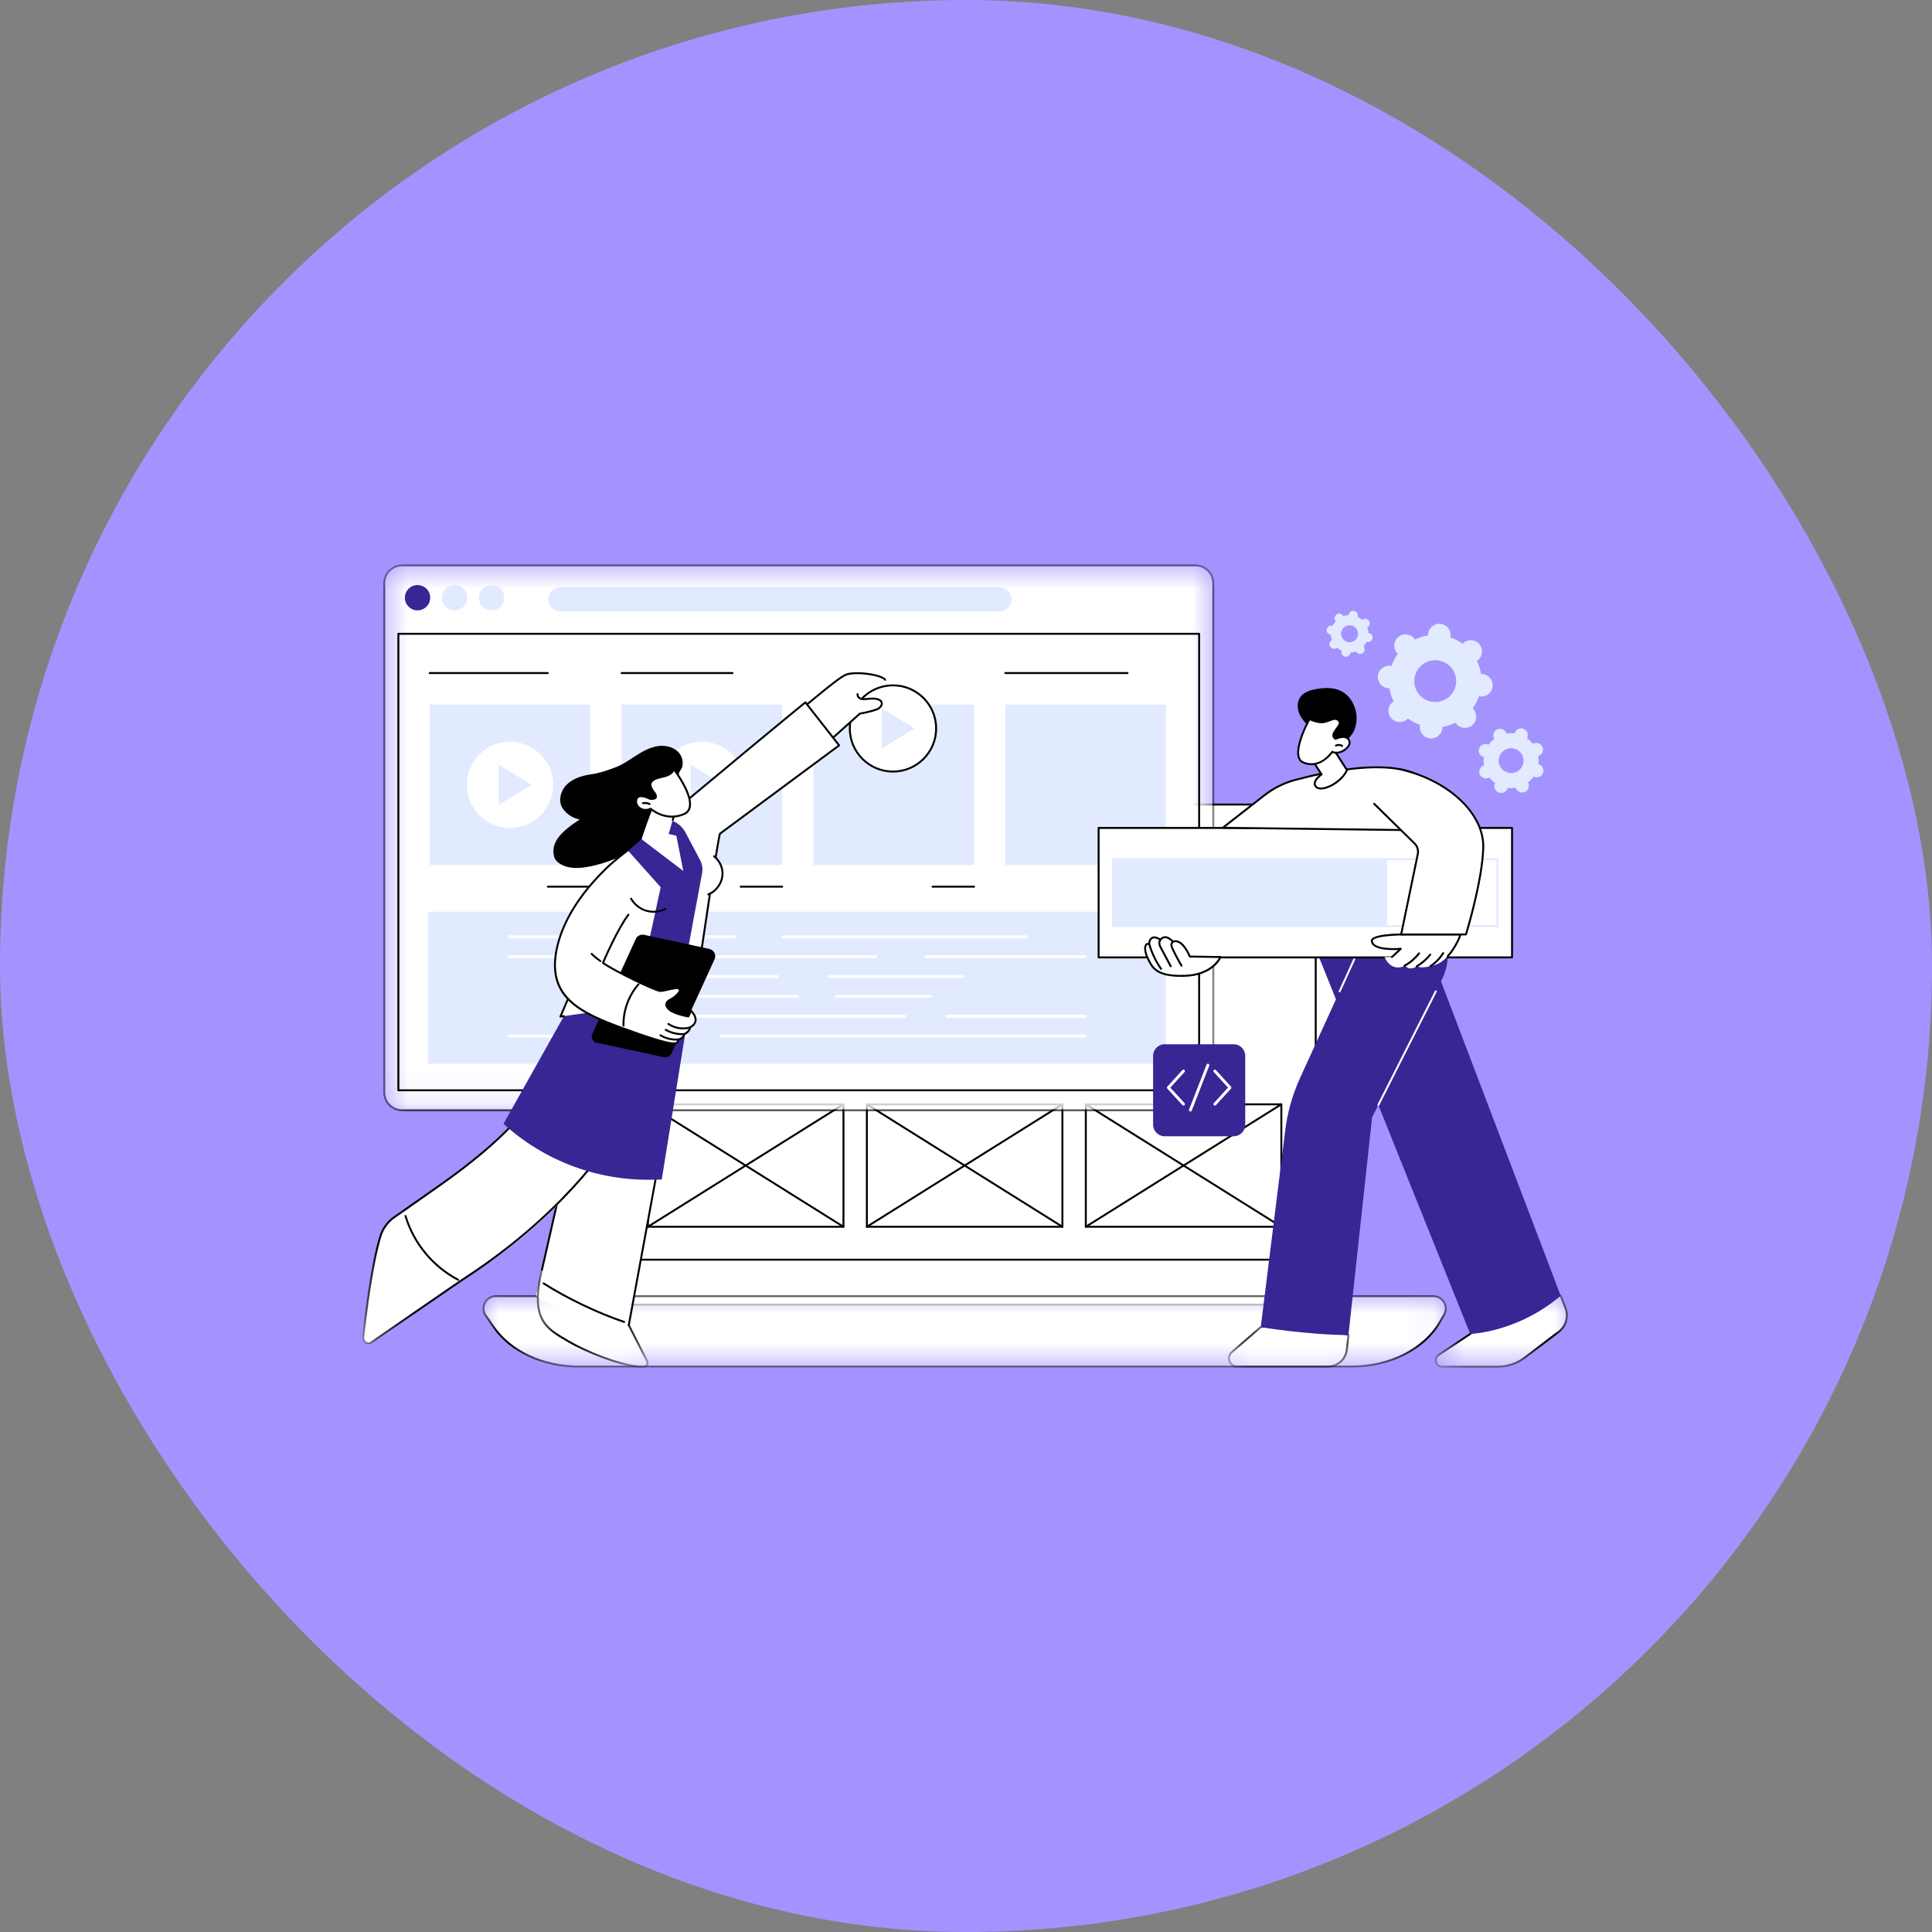 <svg width="64" height="64" viewBox="0 0 64 64" fill="none" xmlns="http://www.w3.org/2000/svg">
<rect x="0" y="0" width="64" height="64" fill="#808080" stroke="none"/>
<rect width="64" height="64" rx="32" fill="#A493FF"/>
<path d="M44.352 43.221H19.558V27.512C19.558 27.036 19.944 26.65 20.421 26.65H43.489C43.966 26.65 44.352 27.036 44.352 27.512V43.221Z" fill="white"/>
<path d="M19.589 43.188H44.32V27.512C44.32 27.055 43.947 26.683 43.489 26.683H20.421C19.962 26.683 19.589 27.055 19.589 27.512V43.188ZM44.352 43.252H19.558C19.54 43.252 19.525 43.237 19.525 43.22V27.512C19.525 27.019 19.927 26.619 20.421 26.619H43.489C43.983 26.619 44.384 27.019 44.384 27.512V43.22C44.384 43.237 44.369 43.252 44.352 43.252Z" fill="black"/>
<path d="M20.357 41.697H43.553V28.174H20.357V41.697ZM43.585 41.761H20.325C20.307 41.761 20.293 41.746 20.293 41.729V28.142C20.293 28.124 20.307 28.11 20.325 28.11H43.585C43.602 28.11 43.617 28.124 43.617 28.142V41.729C43.617 41.746 43.602 41.761 43.585 41.761Z" fill="black"/>
<mask id="mask0_840_4208" style="mask-type:luminance" maskUnits="userSpaceOnUse" x="15" y="42" width="33" height="4">
<path d="M15.971 42.911H47.934V45.307H15.971V42.911Z" fill="white"/>
</mask>
<g mask="url(#mask0_840_4208)">
<path d="M44.783 45.267H19.164C17.991 45.267 16.914 44.767 16.358 43.964L16.09 43.578C15.902 43.306 16.097 42.937 16.427 42.937H47.482C47.797 42.937 47.995 43.277 47.838 43.55L47.691 43.803C47.176 44.694 46.038 45.267 44.783 45.267Z" fill="white"/>
</g>
<mask id="mask1_840_4208" style="mask-type:luminance" maskUnits="userSpaceOnUse" x="15" y="42" width="33" height="4">
<path d="M15.971 42.704H47.934V45.307H15.971V42.704Z" fill="white"/>
</mask>
<g mask="url(#mask1_840_4208)">
<path d="M16.427 42.969C16.284 42.969 16.158 43.045 16.093 43.171C16.026 43.298 16.035 43.443 16.116 43.559L16.384 43.946C16.935 44.742 18 45.235 19.164 45.235H44.783C46.025 45.235 47.155 44.667 47.663 43.787L47.809 43.533C47.877 43.416 47.877 43.275 47.809 43.157C47.741 43.04 47.619 42.969 47.482 42.969H16.427ZM44.783 45.299H19.164C17.979 45.299 16.894 44.795 16.331 43.983L16.064 43.596C15.969 43.459 15.958 43.289 16.036 43.141C16.113 42.993 16.26 42.905 16.427 42.905H47.482C47.642 42.905 47.785 42.987 47.865 43.126C47.945 43.264 47.945 43.427 47.865 43.565L47.719 43.82C47.2 44.719 46.047 45.299 44.783 45.299Z" fill="black"/>
</g>
<path d="M36.001 40.606H42.414V36.614H36.001V40.606ZM42.446 40.67H35.969C35.951 40.67 35.937 40.655 35.937 40.637V36.581C35.937 36.564 35.951 36.55 35.969 36.55H42.446C42.464 36.55 42.478 36.564 42.478 36.581V40.637C42.478 40.655 42.464 40.67 42.446 40.67Z" fill="black"/>
<path d="M42.446 40.67C42.441 40.67 42.434 40.668 42.429 40.665L35.952 36.609C35.937 36.599 35.933 36.58 35.942 36.565C35.951 36.55 35.971 36.545 35.986 36.554L42.463 40.611C42.478 40.62 42.483 40.64 42.474 40.654C42.468 40.664 42.457 40.67 42.446 40.67Z" fill="black"/>
<path d="M35.969 40.67C35.959 40.67 35.948 40.664 35.942 40.654C35.933 40.64 35.937 40.62 35.952 40.611L42.429 36.554C42.444 36.545 42.464 36.55 42.474 36.565C42.483 36.58 42.478 36.599 42.463 36.609L35.986 40.665C35.981 40.668 35.975 40.67 35.969 40.67Z" fill="black"/>
<path d="M21.496 40.606H27.909V36.614H21.496V40.606ZM27.941 40.67H21.463C21.445 40.67 21.431 40.655 21.431 40.637V36.581C21.431 36.564 21.445 36.55 21.463 36.55H27.941C27.958 36.55 27.973 36.564 27.973 36.581V40.637C27.973 40.655 27.958 40.67 27.941 40.67Z" fill="black"/>
<path d="M27.94 40.67C27.935 40.67 27.929 40.668 27.923 40.665L21.446 36.609C21.431 36.599 21.427 36.58 21.436 36.565C21.445 36.55 21.466 36.545 21.48 36.554L27.957 40.611C27.973 40.62 27.977 40.64 27.968 40.654C27.961 40.664 27.951 40.67 27.94 40.67Z" fill="black"/>
<path d="M21.463 40.67C21.453 40.67 21.442 40.664 21.436 40.654C21.427 40.64 21.431 40.62 21.446 40.611L27.923 36.554C27.939 36.545 27.958 36.55 27.968 36.565C27.977 36.58 27.973 36.599 27.957 36.609L21.48 40.665C21.474 40.668 21.469 40.67 21.463 40.67Z" fill="black"/>
<path d="M28.748 40.606H35.161V36.614H28.748V40.606ZM35.193 40.67H28.716C28.698 40.67 28.684 40.655 28.684 40.637V36.581C28.684 36.564 28.698 36.55 28.716 36.55H35.193C35.211 36.55 35.226 36.564 35.226 36.581V40.637C35.226 40.655 35.211 40.67 35.193 40.67Z" fill="black"/>
<path d="M35.193 40.67C35.188 40.67 35.182 40.668 35.176 40.665L28.699 36.609C28.684 36.599 28.68 36.58 28.689 36.565C28.698 36.55 28.718 36.545 28.733 36.554L35.21 40.611C35.225 40.62 35.23 40.64 35.221 40.654C35.214 40.664 35.204 40.67 35.193 40.67Z" fill="black"/>
<path d="M28.716 40.67C28.706 40.67 28.695 40.664 28.689 40.654C28.68 40.64 28.684 40.62 28.699 40.611L35.176 36.554C35.191 36.545 35.211 36.55 35.221 36.565C35.23 36.58 35.225 36.599 35.21 36.609L28.733 40.665C28.727 40.668 28.722 40.67 28.716 40.67Z" fill="black"/>
<mask id="mask2_840_4208" style="mask-type:luminance" maskUnits="userSpaceOnUse" x="12" y="18" width="29" height="19">
<path d="M12.65 18.693H40.255V36.892H12.65V18.693Z" fill="white"/>
</mask>
<g mask="url(#mask2_840_4208)">
<path d="M40.193 36.186C40.193 36.514 39.926 36.78 39.598 36.78H13.322C12.994 36.78 12.727 36.514 12.727 36.186V19.322C12.727 18.993 12.994 18.728 13.322 18.728H39.598C39.926 18.728 40.193 18.993 40.193 19.322V36.186Z" fill="white"/>
<path d="M13.322 18.76C13.012 18.76 12.76 19.012 12.76 19.322V36.186C12.76 36.496 13.012 36.748 13.322 36.748H39.598C39.908 36.748 40.161 36.496 40.161 36.186V19.322C40.161 19.012 39.908 18.76 39.598 18.76H13.322ZM39.598 36.812H13.322C12.976 36.812 12.696 36.532 12.696 36.186V19.322C12.696 18.976 12.976 18.696 13.322 18.696H39.598C39.944 18.696 40.225 18.976 40.225 19.322V36.186C40.225 36.532 39.944 36.812 39.598 36.812Z" fill="black"/>
</g>
<path d="M14.251 19.8C14.251 20.032 14.063 20.219 13.831 20.219C13.599 20.219 13.411 20.032 13.411 19.8C13.411 19.568 13.599 19.381 13.831 19.381C14.063 19.381 14.251 19.568 14.251 19.8Z" fill="#372694"/>
<path d="M15.477 19.8C15.477 20.032 15.289 20.219 15.057 20.219C14.825 20.219 14.637 20.032 14.637 19.8C14.637 19.568 14.825 19.381 15.057 19.381C15.289 19.381 15.477 19.568 15.477 19.8Z" fill="#E2EAFF"/>
<path d="M16.704 19.8C16.704 20.032 16.516 20.219 16.284 20.219C16.051 20.219 15.863 20.032 15.863 19.8C15.863 19.568 16.051 19.381 16.284 19.381C16.516 19.381 16.704 19.568 16.704 19.8Z" fill="#E2EAFF"/>
<path d="M33.104 20.256H18.564C18.342 20.256 18.161 20.076 18.161 19.854C18.161 19.631 18.342 19.451 18.564 19.451H33.104C33.327 19.451 33.507 19.631 33.507 19.854C33.507 20.076 33.327 20.256 33.104 20.256Z" fill="#E2EAFF"/>
<path d="M13.228 36.085H39.691V21.027H13.228V36.085ZM39.724 36.149H13.196C13.178 36.149 13.164 36.135 13.164 36.117V20.995C13.164 20.977 13.178 20.963 13.196 20.963H39.724C39.742 20.963 39.756 20.977 39.756 20.995V36.117C39.756 36.135 39.742 36.149 39.724 36.149Z" fill="black"/>
<path d="M19.553 28.653H14.235V23.341H19.553V28.653Z" fill="#E2EAFF"/>
<path d="M18.147 22.329H14.235C14.217 22.329 14.203 22.314 14.203 22.297C14.203 22.279 14.217 22.264 14.235 22.264H18.147C18.164 22.264 18.179 22.279 18.179 22.297C18.179 22.314 18.164 22.329 18.147 22.329Z" fill="black"/>
<path d="M19.521 29.404H18.147C18.129 29.404 18.115 29.39 18.115 29.372C18.115 29.354 18.129 29.34 18.147 29.34H19.521C19.539 29.34 19.554 29.354 19.554 29.372C19.554 29.39 19.539 29.404 19.521 29.404Z" fill="black"/>
<path d="M18.324 25.998C18.324 26.786 17.683 27.425 16.893 27.425C16.104 27.425 15.464 26.786 15.464 25.998C15.464 25.209 16.104 24.57 16.893 24.57C17.683 24.57 18.324 25.209 18.324 25.998Z" fill="white"/>
<path d="M16.521 26.663V25.332L17.61 25.997L16.521 26.663Z" fill="#E2EAFF"/>
<path d="M25.91 28.653H20.593V23.341H25.91V28.653Z" fill="#E2EAFF"/>
<path d="M25.91 29.404H24.535C24.518 29.404 24.503 29.39 24.503 29.372C24.503 29.354 24.518 29.34 24.535 29.34H25.91C25.928 29.34 25.942 29.354 25.942 29.372C25.942 29.39 25.928 29.404 25.91 29.404Z" fill="black"/>
<path d="M24.267 22.329H20.592C20.574 22.329 20.56 22.314 20.56 22.297C20.56 22.279 20.574 22.264 20.592 22.264H24.267C24.284 22.264 24.298 22.279 24.298 22.297C24.298 22.314 24.284 22.329 24.267 22.329Z" fill="black"/>
<path d="M24.681 25.998C24.681 26.786 24.041 27.425 23.251 27.425C22.461 27.425 21.822 26.786 21.822 25.998C21.822 25.209 22.461 24.57 23.251 24.57C24.041 24.57 24.681 25.209 24.681 25.998Z" fill="white"/>
<path d="M22.878 26.663V25.332L23.966 25.997L22.878 26.663Z" fill="#E2EAFF"/>
<path d="M32.267 28.653H26.95V23.341H32.267V28.653Z" fill="#E2EAFF"/>
<path d="M32.267 29.404H30.892C30.875 29.404 30.861 29.39 30.861 29.372C30.861 29.354 30.875 29.34 30.892 29.34H32.267C32.285 29.34 32.3 29.354 32.3 29.372C32.3 29.39 32.285 29.404 32.267 29.404Z" fill="black"/>
<path d="M38.62 28.653H33.303V23.341H38.62V28.653Z" fill="#E2EAFF"/>
<path d="M38.62 29.404H37.246C37.228 29.404 37.214 29.39 37.214 29.372C37.214 29.354 37.228 29.34 37.246 29.34H38.62C38.638 29.34 38.653 29.354 38.653 29.372C38.653 29.39 38.638 29.404 38.62 29.404Z" fill="black"/>
<path d="M37.351 22.329H33.302C33.285 22.329 33.27 22.314 33.27 22.297C33.27 22.279 33.285 22.264 33.302 22.264H37.351C37.369 22.264 37.384 22.279 37.384 22.297C37.384 22.314 37.369 22.329 37.351 22.329Z" fill="black"/>
<path d="M38.62 35.237H14.183V30.202H38.62V35.237Z" fill="#E2EAFF"/>
<path d="M34.011 31.081H25.933C25.906 31.081 25.885 31.06 25.885 31.033C25.885 31.006 25.906 30.985 25.933 30.985H34.011C34.038 30.985 34.06 31.006 34.06 31.033C34.06 31.06 34.038 31.081 34.011 31.081Z" fill="white"/>
<path d="M24.326 31.081H16.862C16.835 31.081 16.813 31.06 16.813 31.033C16.813 31.006 16.835 30.985 16.862 30.985H24.326C24.352 30.985 24.373 31.006 24.373 31.033C24.373 31.06 24.352 31.081 24.326 31.081Z" fill="white"/>
<path d="M35.942 31.739H30.664C30.638 31.739 30.616 31.718 30.616 31.691C30.616 31.665 30.638 31.643 30.664 31.643H35.942C35.968 31.643 35.989 31.665 35.989 31.691C35.989 31.718 35.968 31.739 35.942 31.739Z" fill="white"/>
<path d="M29.013 31.739H16.862C16.835 31.739 16.813 31.718 16.813 31.691C16.813 31.665 16.835 31.643 16.862 31.643H29.013C29.039 31.643 29.061 31.665 29.061 31.691C29.061 31.718 29.039 31.739 29.013 31.739Z" fill="white"/>
<path d="M31.869 32.397H27.451C27.424 32.397 27.402 32.375 27.402 32.349C27.402 32.322 27.424 32.301 27.451 32.301H31.869C31.896 32.301 31.917 32.322 31.917 32.349C31.917 32.375 31.896 32.397 31.869 32.397Z" fill="white"/>
<path d="M25.754 32.397H19.14C19.113 32.397 19.092 32.375 19.092 32.349C19.092 32.322 19.113 32.301 19.14 32.301H25.754C25.781 32.301 25.802 32.322 25.802 32.349C25.802 32.375 25.781 32.397 25.754 32.397Z" fill="white"/>
<path d="M30.82 33.054H27.705C27.679 33.054 27.657 33.033 27.657 33.007C27.657 32.98 27.679 32.959 27.705 32.959H30.82C30.847 32.959 30.868 32.98 30.868 33.007C30.868 33.033 30.847 33.054 30.82 33.054Z" fill="white"/>
<path d="M26.401 33.054H19.14C19.113 33.054 19.092 33.033 19.092 33.007C19.092 32.98 19.113 32.959 19.14 32.959H26.401C26.428 32.959 26.45 32.98 26.45 33.007C26.45 33.033 26.428 33.054 26.401 33.054Z" fill="white"/>
<path d="M35.942 33.713H31.378C31.352 33.713 31.33 33.691 31.33 33.664C31.33 33.638 31.352 33.616 31.378 33.616H35.942C35.968 33.616 35.989 33.638 35.989 33.664C35.989 33.691 35.968 33.713 35.942 33.713Z" fill="white"/>
<path d="M29.972 33.713H21.737C21.71 33.713 21.689 33.691 21.689 33.664C21.689 33.638 21.71 33.616 21.737 33.616H29.972C29.999 33.616 30.021 33.638 30.021 33.664C30.021 33.691 29.999 33.713 29.972 33.713Z" fill="white"/>
<path d="M35.942 34.37H23.88C23.853 34.37 23.831 34.348 23.831 34.322C23.831 34.296 23.853 34.274 23.88 34.274H35.942C35.969 34.274 35.99 34.296 35.99 34.322C35.99 34.348 35.969 34.37 35.942 34.37Z" fill="white"/>
<path d="M22.771 34.37H16.862C16.835 34.37 16.813 34.348 16.813 34.322C16.813 34.296 16.835 34.274 16.862 34.274H22.771C22.797 34.274 22.819 34.296 22.819 34.322C22.819 34.348 22.797 34.37 22.771 34.37Z" fill="white"/>
<path d="M40.865 34.592H38.583C38.371 34.592 38.198 34.765 38.198 34.977V37.257C38.198 37.469 38.371 37.641 38.583 37.641H40.865C41.078 37.641 41.25 37.469 41.25 37.257V34.977C41.25 34.765 41.078 34.592 40.865 34.592Z" fill="#372694"/>
<path d="M39.204 36.624C39.191 36.624 39.178 36.619 39.169 36.609L38.668 36.061C38.652 36.042 38.652 36.014 38.668 35.996L39.169 35.448C39.187 35.428 39.217 35.427 39.236 35.445C39.257 35.462 39.258 35.493 39.24 35.513L38.769 36.028L39.24 36.544C39.258 36.563 39.257 36.594 39.236 36.612C39.228 36.62 39.216 36.624 39.204 36.624Z" fill="white"/>
<path d="M40.243 36.624C40.231 36.624 40.22 36.62 40.211 36.612C40.191 36.594 40.19 36.563 40.208 36.544L40.679 36.028L40.208 35.513C40.19 35.493 40.191 35.462 40.211 35.445C40.23 35.427 40.261 35.428 40.279 35.448L40.779 35.996C40.796 36.014 40.796 36.042 40.779 36.061L40.279 36.609C40.269 36.619 40.256 36.624 40.243 36.624Z" fill="white"/>
<path d="M39.434 36.82C39.429 36.82 39.423 36.819 39.417 36.817C39.392 36.808 39.38 36.78 39.39 36.755L39.969 35.266C39.978 35.242 40.006 35.23 40.03 35.239C40.056 35.248 40.068 35.277 40.058 35.301L39.479 36.79C39.472 36.809 39.454 36.82 39.434 36.82Z" fill="white"/>
<path d="M31.011 24.131C31.011 24.92 30.371 25.56 29.581 25.56C28.792 25.56 28.151 24.92 28.151 24.131C28.151 23.343 28.792 22.703 29.581 22.703C30.371 22.703 31.011 23.343 31.011 24.131Z" fill="white"/>
<path d="M29.581 22.735C28.81 22.735 28.183 23.362 28.183 24.131C28.183 24.901 28.81 25.527 29.581 25.527C30.351 25.527 30.979 24.901 30.979 24.131C30.979 23.362 30.351 22.735 29.581 22.735ZM29.581 25.591C28.774 25.591 28.119 24.936 28.119 24.131C28.119 23.326 28.774 22.671 29.581 22.671C30.387 22.671 31.043 23.326 31.043 24.131C31.043 24.936 30.387 25.591 29.581 25.591Z" fill="black"/>
<path d="M29.208 24.797V23.465L30.296 24.131L29.208 24.797Z" fill="#E2EAFF"/>
<path d="M22.482 24.926C22.307 24.732 22.018 24.674 21.76 24.721C21.503 24.767 21.27 24.901 21.051 25.042C20.832 25.184 20.615 25.336 20.369 25.426C20.09 25.528 19.896 25.6 19.602 25.646C19.307 25.69 19.004 25.773 18.788 25.977C18.572 26.18 18.475 26.536 18.642 26.782C18.77 26.971 18.978 27.108 19.205 27.144C18.582 27.551 18.242 27.9 18.353 28.367C18.402 28.573 18.643 28.68 18.813 28.722C19.277 28.837 20.049 28.6 20.579 28.367C20.963 28.196 21.307 27.946 21.684 27.76C22.06 27.574 22.331 27.188 22.509 26.809C22.659 26.491 22.684 26.103 22.539 25.779C22.503 25.698 22.468 25.672 22.498 25.595C22.526 25.518 22.588 25.469 22.605 25.381C22.638 25.223 22.591 25.046 22.482 24.926Z" fill="black"/>
<mask id="mask3_840_4208" style="mask-type:luminance" maskUnits="userSpaceOnUse" x="17" y="42" width="5" height="4">
<path d="M17.632 42.289H21.575V45.307H17.632V42.289Z" fill="white"/>
</mask>
<g mask="url(#mask3_840_4208)">
<path d="M17.875 42.428C17.654 43.793 18.13 44.021 18.847 44.443C19.4 44.77 20.508 45.221 21.161 45.264C21.258 45.271 21.341 45.264 21.341 45.264C21.437 45.264 21.476 45.167 21.433 45.084C21.282 44.79 20.795 43.79 20.795 43.79C20.795 43.79 20.452 43.704 19.811 43.454C19.171 43.203 17.953 42.483 17.953 42.483L17.875 42.428Z" fill="white"/>
</g>
<path d="M22.825 33.04L20.839 43.821C20.839 43.821 17.685 43.246 17.769 42.876C18.276 40.635 19.523 35.141 19.808 34.044L22.825 33.04Z" fill="white"/>
<path d="M20.83 43.928C20.828 43.928 20.826 43.928 20.824 43.928C20.806 43.924 20.795 43.907 20.798 43.89L22.783 33.088L19.834 34.069C19.645 34.802 19.023 37.493 17.984 42.07C17.98 42.087 17.963 42.098 17.946 42.094C17.929 42.09 17.918 42.072 17.922 42.056C18.968 37.443 19.593 34.745 19.777 34.036C19.779 34.026 19.787 34.018 19.798 34.014L22.814 33.01C22.824 33.006 22.837 33.008 22.845 33.016C22.854 33.024 22.858 33.035 22.855 33.046L20.861 43.902C20.858 43.917 20.845 43.928 20.83 43.928Z" fill="black"/>
<mask id="mask4_840_4208" style="mask-type:luminance" maskUnits="userSpaceOnUse" x="17" y="41" width="5" height="5">
<path d="M17.632 41.874H21.575V45.307H17.632V41.874Z" fill="white"/>
</mask>
<g mask="url(#mask4_840_4208)">
<path d="M21.25 45.299C21.224 45.299 21.191 45.298 21.158 45.296C20.484 45.251 19.354 44.78 18.83 44.471C18.8 44.453 18.77 44.436 18.74 44.418C18.057 44.018 17.518 43.703 17.922 42.054C17.926 42.038 17.943 42.027 17.96 42.031C17.977 42.036 17.988 42.053 17.984 42.07C17.591 43.672 18.112 43.977 18.772 44.363C18.802 44.38 18.833 44.398 18.863 44.416C19.381 44.722 20.498 45.188 21.162 45.232C21.256 45.238 21.338 45.232 21.339 45.232C21.37 45.232 21.392 45.221 21.406 45.199C21.423 45.172 21.422 45.133 21.405 45.098C21.255 44.809 20.805 43.919 20.8 43.91C20.793 43.894 20.799 43.876 20.815 43.867C20.831 43.859 20.85 43.866 20.858 43.881C20.863 43.89 21.312 44.779 21.461 45.069C21.489 45.123 21.489 45.186 21.46 45.232C21.436 45.273 21.392 45.296 21.341 45.296C21.34 45.296 21.304 45.299 21.25 45.299Z" fill="black"/>
</g>
<path d="M20.675 43.823C20.672 43.823 20.669 43.822 20.665 43.821C19.791 43.527 18.767 43.036 17.99 42.541C17.975 42.532 17.97 42.512 17.98 42.497C17.99 42.482 18.009 42.478 18.025 42.487C18.797 42.98 19.817 43.468 20.686 43.76C20.702 43.766 20.712 43.784 20.706 43.801C20.701 43.814 20.689 43.823 20.675 43.823Z" fill="black"/>
<path d="M13.07 40.315C12.846 40.469 12.681 40.696 12.598 40.965C12.315 41.892 12.111 43.559 12.04 44.302C12.026 44.441 12.182 44.546 12.291 44.471L16.243 41.755C16.11 40.628 15.552 39.903 14.794 39.124L13.07 40.315Z" fill="white"/>
<mask id="mask5_840_4208" style="mask-type:luminance" maskUnits="userSpaceOnUse" x="12" y="38" width="5" height="7">
<path d="M12 38.968H16.386V44.572H12V38.968Z" fill="white"/>
</mask>
<g mask="url(#mask5_840_4208)">
<path d="M14.79 39.165L13.089 40.341C13.088 40.341 13.088 40.341 13.088 40.341C12.868 40.492 12.709 40.711 12.629 40.974C12.355 41.869 12.15 43.489 12.071 44.305C12.066 44.361 12.095 44.416 12.145 44.446C12.188 44.471 12.236 44.471 12.273 44.445L16.208 41.74C16.079 40.686 15.569 39.97 14.79 39.165ZM12.21 44.528C12.177 44.528 12.144 44.519 12.112 44.501C12.041 44.459 12 44.38 12.008 44.299C12.086 43.481 12.292 41.855 12.567 40.955C12.652 40.679 12.82 40.448 13.051 40.288L14.776 39.097C14.789 39.088 14.806 39.09 14.817 39.101C15.621 39.929 16.146 40.66 16.274 41.751C16.276 41.764 16.271 41.775 16.261 41.781L12.309 44.498C12.279 44.518 12.245 44.528 12.21 44.528Z" fill="black"/>
</g>
<path d="M18.423 35.048C18.229 35.488 17.974 35.958 17.637 36.44C16.371 38.253 14.105 39.551 13.313 40.194C13.313 40.194 13.227 40.95 13.986 41.739C14.246 42.009 15.336 42.393 15.336 42.393C19.152 40.022 20.909 37.078 21.71 35.048H18.423Z" fill="white"/>
<path d="M13.378 40.134C13.368 40.134 13.358 40.129 13.352 40.121C13.342 40.106 13.345 40.086 13.36 40.075C13.572 39.924 13.79 39.772 14 39.625C14.436 39.321 14.885 39.008 15.313 38.679C16.216 37.986 16.842 37.4 17.344 36.777C17.688 36.352 18 35.864 18.3 35.287C18.308 35.272 18.327 35.265 18.343 35.273C18.358 35.281 18.364 35.301 18.356 35.317C18.055 35.898 17.739 36.388 17.394 36.818C16.889 37.444 16.259 38.034 15.352 38.73C14.923 39.059 14.473 39.373 14.037 39.677C13.827 39.824 13.609 39.977 13.397 40.128C13.391 40.132 13.385 40.134 13.378 40.134Z" fill="black"/>
<path d="M15.302 42.434C15.292 42.434 15.281 42.428 15.275 42.419C15.266 42.404 15.27 42.385 15.285 42.375C15.372 42.318 15.46 42.26 15.546 42.203C16.209 41.762 16.84 41.287 17.421 40.791C17.96 40.332 18.468 39.844 18.932 39.343C19.358 38.882 19.757 38.4 20.114 37.91C20.441 37.462 20.74 36.999 21.003 36.536C21.239 36.12 21.449 35.697 21.626 35.281C21.633 35.265 21.651 35.257 21.668 35.264C21.685 35.272 21.692 35.29 21.685 35.307C21.506 35.725 21.295 36.149 21.059 36.567C20.794 37.033 20.494 37.498 20.165 37.948C19.807 38.44 19.407 38.924 18.979 39.387C18.514 39.89 18.003 40.379 17.462 40.839C16.879 41.337 16.247 41.814 15.582 42.256C15.496 42.314 15.408 42.371 15.319 42.428C15.314 42.432 15.308 42.434 15.302 42.434Z" fill="black"/>
<path d="M15.174 42.426C15.169 42.426 15.164 42.424 15.159 42.422C14.315 41.978 13.676 41.202 13.402 40.29C13.397 40.273 13.407 40.255 13.424 40.251C13.441 40.246 13.458 40.255 13.463 40.272C13.732 41.167 14.361 41.93 15.189 42.365C15.205 42.374 15.21 42.392 15.202 42.409C15.197 42.419 15.185 42.426 15.174 42.426Z" fill="black"/>
<path d="M20.025 38.488C20.02 38.488 20.016 38.487 20.012 38.486L17.15 37.221C17.134 37.214 17.127 37.195 17.133 37.179C17.14 37.163 17.16 37.155 17.175 37.163L20.038 38.427C20.054 38.434 20.061 38.453 20.054 38.469C20.049 38.481 20.037 38.488 20.025 38.488Z" fill="black"/>
<path d="M22.919 32.873L21.921 39.073L21.623 39.079C19.798 39.12 18.027 38.456 16.679 37.228L19.029 33.04L22.919 32.873Z" fill="#372694"/>
<path d="M26.757 23.315C27.278 22.892 27.852 22.398 28.057 22.338C28.424 22.23 29.244 22.348 29.302 22.516C29.293 22.533 29.284 22.596 29.286 22.642C29.209 22.665 29.102 22.706 28.971 22.784C28.971 22.784 28.865 22.674 28.72 22.677C28.495 22.682 28.409 22.875 28.409 22.875C28.409 22.875 28.377 22.949 28.378 22.995C28.379 23.088 28.454 23.182 28.802 23.147C29.323 23.095 29.284 23.415 29.03 23.505C28.775 23.595 28.484 23.638 28.484 23.638L27.596 24.435L26.757 23.315Z" fill="white"/>
<path d="M27.596 24.467C27.588 24.467 27.579 24.464 27.572 24.456C27.561 24.443 27.562 24.423 27.575 24.411L28.463 23.615C28.467 23.611 28.474 23.607 28.479 23.607C28.483 23.607 28.77 23.563 29.018 23.475C29.122 23.439 29.192 23.355 29.177 23.285C29.161 23.218 29.055 23.154 28.805 23.178C28.626 23.197 28.496 23.209 28.42 23.123C28.392 23.092 28.376 23.05 28.374 22.997C28.373 22.979 28.387 22.965 28.405 22.964C28.42 22.963 28.437 22.977 28.438 22.994C28.44 23.031 28.449 23.061 28.468 23.081C28.522 23.143 28.633 23.131 28.799 23.115C29.167 23.078 29.229 23.226 29.239 23.272C29.262 23.374 29.177 23.487 29.04 23.536C28.812 23.616 28.552 23.66 28.499 23.668L27.618 24.459C27.611 24.464 27.604 24.467 27.596 24.467Z" fill="black"/>
<path d="M26.756 23.346C26.747 23.346 26.738 23.342 26.731 23.335C26.72 23.321 26.722 23.301 26.736 23.29C26.828 23.215 26.921 23.139 27.014 23.063C27.455 22.701 27.872 22.359 28.047 22.307C28.41 22.201 29.225 22.322 29.348 22.5C29.359 22.515 29.355 22.534 29.34 22.544C29.326 22.554 29.306 22.551 29.296 22.536C29.196 22.393 28.419 22.265 28.066 22.369C27.903 22.416 27.471 22.77 27.054 23.112C26.962 23.188 26.868 23.265 26.776 23.34C26.77 23.345 26.763 23.346 26.756 23.346Z" fill="black"/>
<path d="M21.974 29.364C21.974 29.364 20.858 28.114 20.835 28.135C20.812 28.156 18.981 29.301 18.419 31.558C18.188 32.489 18.816 33.089 18.816 33.089L18.564 33.677C18.564 33.677 21.318 33.273 21.472 33.326C21.472 33.326 21.596 29.862 21.974 29.364Z" fill="white"/>
<path d="M18.564 33.709C18.554 33.709 18.544 33.705 18.539 33.697C18.532 33.688 18.53 33.675 18.535 33.665L19.628 31.115C19.635 31.099 19.654 31.092 19.67 31.098C19.686 31.105 19.694 31.124 19.687 31.14L18.616 33.637L18.677 33.629C18.694 33.627 18.71 33.639 18.712 33.656C18.716 33.674 18.703 33.69 18.686 33.693L18.569 33.709C18.567 33.709 18.566 33.709 18.564 33.709Z" fill="black"/>
<path d="M20.796 28.168C23.805 25.619 26.679 23.265 26.679 23.265L27.798 24.692L23.851 27.616C23.777 27.755 23.005 33.056 23.005 33.056L22.503 33.127L20.796 28.168Z" fill="white"/>
<path d="M22.887 33.105C22.871 33.105 22.858 33.093 22.855 33.077C22.853 33.06 22.865 33.044 22.883 33.041L22.977 33.028C23.071 32.383 23.749 27.739 23.822 27.601C23.825 27.596 23.828 27.593 23.832 27.59L27.752 24.686L26.674 23.311C26.382 23.55 23.642 25.798 20.816 28.192C20.802 28.204 20.783 28.202 20.771 28.189C20.759 28.175 20.761 28.155 20.775 28.144C23.75 25.623 26.629 23.265 26.658 23.241C26.665 23.235 26.674 23.233 26.682 23.234C26.691 23.235 26.698 23.239 26.704 23.246L27.823 24.672C27.828 24.679 27.831 24.687 27.829 24.696C27.828 24.704 27.823 24.712 27.817 24.717L23.878 27.636C23.805 27.844 23.248 31.61 23.037 33.061C23.035 33.075 23.024 33.086 23.01 33.088L22.892 33.105C22.89 33.105 22.888 33.105 22.887 33.105Z" fill="black"/>
<path d="M23.656 28.367C23.811 28.494 23.918 28.683 23.933 28.884C23.956 29.197 23.756 29.515 23.463 29.628L23.656 28.367Z" fill="white"/>
<path d="M23.462 29.66C23.449 29.66 23.437 29.652 23.432 29.639C23.426 29.623 23.434 29.605 23.451 29.598C23.73 29.49 23.924 29.184 23.901 28.886C23.887 28.698 23.79 28.518 23.635 28.391C23.621 28.38 23.62 28.359 23.631 28.346C23.642 28.332 23.662 28.33 23.676 28.341C23.844 28.479 23.95 28.676 23.965 28.881C23.989 29.206 23.779 29.54 23.474 29.658C23.471 29.66 23.466 29.66 23.462 29.66Z" fill="black"/>
<path d="M20.812 28.187C20.812 28.187 21.701 27.361 22.155 27.144L22.2 27.162C22.421 27.229 22.605 27.381 22.712 27.584L23.194 28.496C23.262 28.625 23.285 28.774 23.259 28.918L22.459 33.23L21.008 33.454L21.886 29.389L20.812 28.187Z" fill="#372694"/>
<path d="M21.649 30.235C21.563 30.235 21.477 30.222 21.394 30.197C21.178 30.132 20.99 29.983 20.878 29.787C20.869 29.772 20.875 29.752 20.889 29.743C20.905 29.734 20.925 29.74 20.933 29.755C21.038 29.937 21.212 30.076 21.413 30.137C21.614 30.197 21.837 30.177 22.024 30.082C22.04 30.074 22.059 30.081 22.067 30.097C22.075 30.112 22.069 30.132 22.053 30.14C21.928 30.202 21.788 30.235 21.649 30.235Z" fill="black"/>
<path d="M19.761 34.539L21.977 35.019C22.089 35.043 22.204 34.986 22.251 34.882L23.67 31.779C23.736 31.636 23.652 31.468 23.497 31.434L21.338 30.967C21.224 30.942 21.108 31 21.06 31.105L19.619 34.256C19.565 34.374 19.634 34.511 19.761 34.539Z" fill="black"/>
<path d="M20.816 30.301C20.816 30.301 20.121 28.731 20.098 28.752C20.075 28.772 18.613 30.114 18.42 31.558C18.286 32.56 18.594 32.783 18.816 33.089C19.038 33.396 19.84 33.774 20.631 34.061C22.135 34.608 22.505 34.67 22.454 34.437C22.454 34.437 22.633 34.416 22.666 34.258C22.666 34.258 22.841 34.187 22.863 34.028C22.863 34.028 23.249 33.863 22.892 33.481L22.804 33.671C22.804 33.671 22.337 33.597 22.162 33.438C21.988 33.28 22.102 33.165 22.195 33.121C22.289 33.077 22.562 32.881 22.512 32.771C22.464 32.662 22.026 32.831 21.867 32.826C21.708 32.82 20.329 32.154 19.974 31.896C19.974 31.896 20.439 30.799 20.816 30.301Z" fill="white"/>
<path d="M22.318 34.598C22.117 34.598 21.674 34.474 20.619 34.091C19.2 33.576 18.135 33.062 18.388 31.553C18.496 30.907 18.873 29.897 20.056 28.747L20.075 28.729C20.317 28.493 20.759 28.153 20.764 28.15C20.778 28.14 20.798 28.142 20.809 28.156C20.819 28.17 20.817 28.19 20.803 28.201C20.798 28.204 20.359 28.542 20.12 28.774L20.101 28.793C18.93 29.93 18.557 30.928 18.451 31.563C18.206 33.023 19.25 33.526 20.641 34.031C21.625 34.388 22.303 34.607 22.413 34.511C22.421 34.504 22.433 34.488 22.423 34.443C22.421 34.434 22.423 34.425 22.428 34.418C22.434 34.411 22.442 34.406 22.451 34.405C22.457 34.404 22.607 34.385 22.635 34.251C22.636 34.24 22.643 34.232 22.653 34.228C22.655 34.227 22.812 34.162 22.831 34.024C22.832 34.013 22.84 34.003 22.85 33.999C22.851 33.998 22.982 33.94 23.007 33.821C23.024 33.738 22.988 33.643 22.9 33.538L22.833 33.685C22.827 33.698 22.813 33.705 22.799 33.703C22.78 33.7 22.321 33.624 22.141 33.461C22.065 33.392 22.031 33.323 22.041 33.255C22.051 33.19 22.103 33.129 22.181 33.092C22.284 33.044 22.518 32.861 22.483 32.784C22.463 32.739 22.246 32.788 22.13 32.814C22.027 32.838 21.929 32.86 21.866 32.858C21.69 32.852 20.296 32.17 19.954 31.922C19.943 31.913 19.938 31.897 19.944 31.884C19.949 31.872 20.415 30.777 20.791 30.282C20.802 30.268 20.821 30.265 20.836 30.276C20.849 30.286 20.853 30.307 20.842 30.32C20.502 30.769 20.083 31.722 20.014 31.885C20.399 32.152 21.722 32.789 21.868 32.794C21.923 32.796 22.017 32.775 22.116 32.752C22.314 32.707 22.5 32.665 22.542 32.758C22.606 32.902 22.294 33.109 22.209 33.15C22.187 33.161 22.114 33.2 22.104 33.264C22.097 33.31 22.125 33.36 22.184 33.414C22.328 33.545 22.689 33.618 22.785 33.636L22.863 33.467C22.866 33.458 22.875 33.451 22.886 33.449C22.896 33.448 22.908 33.451 22.915 33.459C23.042 33.594 23.093 33.72 23.069 33.834C23.043 33.959 22.933 34.027 22.892 34.05C22.864 34.186 22.738 34.258 22.693 34.28C22.659 34.405 22.546 34.448 22.49 34.462C22.494 34.504 22.481 34.536 22.455 34.56C22.428 34.583 22.387 34.598 22.318 34.598Z" fill="black"/>
<path d="M20.653 34.005C20.636 34.005 20.622 33.992 20.622 33.975C20.61 33.47 20.795 32.964 21.128 32.584C21.14 32.571 21.16 32.57 21.173 32.582C21.187 32.593 21.188 32.613 21.176 32.626C20.854 32.994 20.675 33.485 20.686 33.973C20.686 33.991 20.672 34.005 20.654 34.005C20.654 34.005 20.654 34.005 20.653 34.005Z" fill="black"/>
<path d="M19.888 31.87C19.882 31.87 19.876 31.867 19.87 31.864C19.766 31.791 19.668 31.71 19.578 31.622C19.565 31.609 19.565 31.588 19.577 31.576C19.59 31.563 19.61 31.563 19.623 31.576C19.71 31.662 19.806 31.741 19.907 31.811C19.921 31.821 19.924 31.841 19.915 31.856C19.908 31.865 19.898 31.87 19.888 31.87Z" fill="black"/>
<path d="M22.396 34.471C22.211 34.471 22.023 34.419 21.864 34.323C21.848 34.314 21.843 34.295 21.852 34.279C21.862 34.265 21.881 34.26 21.897 34.269C22.065 34.369 22.264 34.417 22.46 34.404C22.477 34.403 22.492 34.416 22.494 34.434C22.494 34.452 22.482 34.467 22.464 34.468C22.442 34.47 22.419 34.471 22.396 34.471Z" fill="black"/>
<path d="M22.593 34.29C22.399 34.29 22.205 34.238 22.038 34.141C22.023 34.132 22.018 34.112 22.027 34.097C22.036 34.082 22.055 34.077 22.07 34.086C22.25 34.19 22.463 34.239 22.67 34.223C22.688 34.222 22.703 34.235 22.704 34.253C22.706 34.27 22.692 34.286 22.675 34.287C22.648 34.289 22.62 34.29 22.593 34.29Z" fill="black"/>
<path d="M22.629 34.099C22.451 34.099 22.272 34.047 22.124 33.946C22.109 33.936 22.105 33.916 22.115 33.902C22.125 33.887 22.145 33.883 22.16 33.893C22.358 34.027 22.615 34.07 22.846 34.006C22.864 34.001 22.881 34.011 22.886 34.028C22.891 34.046 22.881 34.063 22.864 34.068C22.787 34.089 22.708 34.099 22.629 34.099Z" fill="black"/>
<path d="M21.667 26.667L21.226 27.78L22.635 28.852L22.405 27.686L22.15 27.624L22.364 26.892L21.667 26.667Z" fill="white"/>
<path d="M21.227 27.812C21.223 27.812 21.219 27.811 21.216 27.81C21.2 27.804 21.191 27.786 21.196 27.769L21.587 26.607C21.59 26.599 21.596 26.593 21.604 26.589C21.612 26.585 21.62 26.584 21.629 26.588L22.375 26.861C22.392 26.867 22.4 26.884 22.395 26.901L22.316 27.171C22.311 27.188 22.293 27.197 22.276 27.193C22.259 27.188 22.25 27.17 22.255 27.153L22.325 26.911L21.637 26.659L21.256 27.79C21.252 27.803 21.239 27.812 21.227 27.812Z" fill="black"/>
<path d="M21.555 26.791C21.555 26.791 22.026 27.229 22.648 26.972C23.268 26.716 22.322 25.482 22.322 25.482C22.322 25.482 22.29 25.663 21.95 25.729C21.611 25.797 21.414 25.923 21.649 26.222C21.884 26.521 21.529 26.46 21.529 26.46C21.529 26.46 21.144 26.252 21.079 26.485C21.014 26.718 21.296 26.921 21.555 26.791Z" fill="white"/>
<path d="M21.555 26.758C21.563 26.758 21.57 26.761 21.577 26.767C21.581 26.771 22.042 27.188 22.636 26.943C22.73 26.903 22.789 26.84 22.813 26.747C22.911 26.385 22.458 25.723 22.33 25.546C22.292 25.611 22.195 25.714 21.957 25.761C21.739 25.804 21.618 25.865 21.587 25.948C21.563 26.012 21.593 26.098 21.675 26.203C21.756 26.306 21.78 26.383 21.748 26.437C21.699 26.519 21.541 26.494 21.523 26.491C21.52 26.491 21.517 26.49 21.514 26.488C21.452 26.455 21.27 26.377 21.172 26.418C21.141 26.431 21.12 26.456 21.111 26.493C21.086 26.581 21.116 26.669 21.192 26.731C21.287 26.808 21.424 26.82 21.54 26.761C21.545 26.76 21.55 26.758 21.555 26.758ZM22.255 27.084C21.887 27.084 21.618 26.884 21.55 26.828C21.415 26.888 21.261 26.87 21.151 26.781C21.055 26.702 21.017 26.589 21.049 26.476C21.064 26.42 21.098 26.38 21.147 26.359C21.283 26.302 21.502 26.41 21.54 26.429C21.584 26.436 21.673 26.438 21.693 26.404C21.701 26.392 21.709 26.35 21.625 26.242C21.526 26.117 21.494 26.014 21.526 25.925C21.567 25.818 21.699 25.746 21.945 25.698C22.259 25.636 22.291 25.478 22.291 25.476C22.294 25.463 22.303 25.453 22.315 25.45C22.328 25.448 22.34 25.452 22.349 25.462C22.375 25.497 22.996 26.315 22.876 26.764C22.846 26.876 22.773 26.955 22.661 27.001C22.517 27.061 22.381 27.084 22.255 27.084Z" fill="black"/>
<path d="M21.517 26.668C21.513 26.668 21.507 26.667 21.502 26.665C21.443 26.633 21.372 26.623 21.306 26.638C21.289 26.642 21.272 26.631 21.268 26.614C21.264 26.597 21.274 26.58 21.291 26.576C21.372 26.558 21.46 26.569 21.533 26.608C21.548 26.616 21.554 26.636 21.546 26.652C21.54 26.662 21.529 26.668 21.517 26.668Z" fill="black"/>
<mask id="mask6_840_4208" style="mask-type:luminance" maskUnits="userSpaceOnUse" x="47" y="42" width="6" height="4">
<path d="M47.519 42.911H52V45.307H47.519V42.911Z" fill="white"/>
</mask>
<g mask="url(#mask6_840_4208)">
<path d="M51.7 42.922C49.936 43.136 48.702 44.188 48.702 44.188L47.658 44.887C47.484 45.002 47.567 45.272 47.775 45.272H49.616C49.939 45.272 50.254 45.166 50.512 44.969L51.638 44.113C51.875 43.933 51.965 43.619 51.86 43.34L51.7 42.922Z" fill="white"/>
</g>
<mask id="mask7_840_4208" style="mask-type:luminance" maskUnits="userSpaceOnUse" x="47" y="42" width="6" height="4">
<path d="M47.519 42.704H52V45.307H47.519V42.704Z" fill="white"/>
</mask>
<g mask="url(#mask7_840_4208)">
<path d="M51.679 42.956C49.958 43.174 48.735 44.202 48.723 44.213C48.722 44.214 48.721 44.214 48.72 44.215L47.676 44.912C47.595 44.967 47.587 45.054 47.604 45.113C47.622 45.171 47.677 45.239 47.775 45.239H49.616C49.93 45.239 50.242 45.135 50.492 44.944L51.619 44.088C51.843 43.918 51.93 43.614 51.83 43.351L51.679 42.956ZM49.616 45.303H47.775C47.666 45.303 47.574 45.236 47.543 45.131C47.511 45.027 47.549 44.92 47.64 44.86L48.683 44.163C48.734 44.121 49.971 43.1 51.696 42.89C51.711 42.888 51.725 42.897 51.73 42.91L51.89 43.328C51.999 43.618 51.905 43.951 51.657 44.139L50.531 44.995C50.269 45.194 49.944 45.303 49.616 45.303Z" fill="black"/>
</g>
<path d="M46.957 30.464L43.64 31.571L48.702 44.188C48.702 44.188 50.264 44.145 51.7 42.922L46.957 30.464Z" fill="#372694"/>
<mask id="mask8_840_4208" style="mask-type:luminance" maskUnits="userSpaceOnUse" x="40" y="43" width="5" height="3">
<path d="M40.67 43.742H44.821V45.307H40.67V43.742Z" fill="white"/>
</mask>
<g mask="url(#mask8_840_4208)">
<path d="M40.807 44.79C40.615 44.956 40.732 45.272 40.987 45.272H43.983C44.309 45.272 44.582 45.026 44.617 44.702L44.668 44.227C43.233 43.787 41.764 43.961 41.764 43.961L40.807 44.79Z" fill="white"/>
<path d="M40.828 44.814C40.734 44.895 40.731 45.006 40.76 45.082C40.788 45.158 40.863 45.239 40.987 45.239H43.983C44.293 45.239 44.552 45.007 44.585 44.699L44.635 44.25C43.29 43.846 41.906 43.978 41.777 43.992L40.828 44.814ZM43.983 45.303H40.987C40.856 45.303 40.745 45.227 40.7 45.105C40.654 44.981 40.687 44.852 40.786 44.766L41.743 43.937C41.748 43.933 41.753 43.931 41.76 43.93C41.774 43.927 43.253 43.76 44.678 44.197C44.693 44.201 44.703 44.216 44.701 44.231L44.649 44.706C44.612 45.046 44.326 45.303 43.983 45.303Z" fill="black"/>
</g>
<path d="M47.771 32.431C47.949 32.079 48.003 31.677 47.925 31.291L47.809 30.721L45.197 31.041L43.065 35.712C42.814 36.263 42.648 36.849 42.574 37.45L41.764 43.962C41.764 43.962 43.228 44.212 44.669 44.227L45.453 37.012L47.771 32.431Z" fill="#372694"/>
<path d="M45.659 36.636C45.654 36.636 45.65 36.635 45.645 36.632C45.629 36.625 45.623 36.605 45.631 36.589L47.535 32.825C47.544 32.809 47.563 32.803 47.578 32.811C47.595 32.818 47.6 32.838 47.592 32.854L45.688 36.618C45.682 36.63 45.671 36.636 45.659 36.636Z" fill="white"/>
<path d="M44.377 32.871C44.372 32.871 44.368 32.87 44.363 32.869C44.347 32.861 44.34 32.842 44.348 32.827L44.833 31.763C44.84 31.747 44.859 31.74 44.875 31.747C44.891 31.755 44.898 31.773 44.891 31.79L44.406 32.852C44.4 32.865 44.389 32.871 44.377 32.871Z" fill="white"/>
<path d="M50.089 31.716H36.393V27.425H50.089V31.716Z" fill="white"/>
<path d="M36.425 31.683H50.056V27.458H36.425V31.683ZM50.089 31.747H36.392C36.375 31.747 36.361 31.733 36.361 31.716V27.425C36.361 27.407 36.375 27.394 36.392 27.394H50.089C50.106 27.394 50.12 27.407 50.12 27.425V31.716C50.12 31.733 50.106 31.747 50.089 31.747Z" fill="black"/>
<path d="M36.905 30.648H49.575V28.493H36.905V30.648ZM49.608 30.711H36.873C36.855 30.711 36.841 30.698 36.841 30.68V28.462C36.841 28.444 36.855 28.429 36.873 28.429H49.608C49.625 28.429 49.639 28.444 49.639 28.462V30.68C49.639 30.698 49.625 30.711 49.608 30.711Z" fill="#E2EAFF"/>
<path d="M36.873 30.68V28.462H45.947V30.68H36.873Z" fill="#E2EAFF"/>
<path d="M40.508 27.42L41.88 26.349C42.186 26.109 42.535 25.934 42.91 25.834C43.926 25.564 45.99 25.125 47.026 25.702L47.439 27.509L40.508 27.42Z" fill="white"/>
<path d="M40.599 27.39L47.399 27.476L46.997 25.724C45.984 25.171 44.009 25.574 42.918 25.865C42.548 25.964 42.206 26.135 41.9 26.374L40.599 27.39ZM47.44 27.541C47.439 27.541 47.439 27.541 47.439 27.541L40.508 27.452C40.494 27.452 40.482 27.443 40.478 27.43C40.474 27.417 40.478 27.403 40.488 27.394L41.861 26.323C42.172 26.079 42.523 25.904 42.902 25.804C44.005 25.509 46.011 25.101 47.041 25.674C47.049 25.679 47.055 25.686 47.056 25.695L47.471 27.502C47.473 27.511 47.471 27.522 47.464 27.529C47.459 27.536 47.45 27.541 47.44 27.541Z" fill="black"/>
<path d="M40.428 31.703C40.428 31.703 40.197 32.294 39.243 32.325C38.289 32.356 38.163 32.035 38.026 31.753C37.888 31.471 37.908 31.232 38.065 31.267C38.065 31.267 38.077 30.897 38.442 31.129C38.442 31.129 38.583 30.902 38.858 31.196C38.858 31.196 39.125 31.032 39.416 31.686L40.428 31.703Z" fill="white"/>
<path d="M38.036 31.295C38.011 31.295 37.999 31.306 37.991 31.316C37.947 31.371 37.956 31.534 38.054 31.739L38.067 31.764C38.2 32.039 38.337 32.323 39.241 32.293C40.011 32.268 40.301 31.867 40.377 31.734L39.415 31.718C39.403 31.718 39.391 31.711 39.386 31.7C39.234 31.357 39.093 31.25 39.001 31.22C38.924 31.195 38.877 31.223 38.875 31.224C38.862 31.231 38.845 31.229 38.834 31.218C38.742 31.119 38.655 31.07 38.581 31.078C38.508 31.085 38.47 31.145 38.47 31.146C38.465 31.153 38.457 31.158 38.449 31.16C38.44 31.162 38.432 31.16 38.425 31.155C38.32 31.088 38.234 31.068 38.18 31.097C38.103 31.138 38.097 31.267 38.097 31.267C38.097 31.277 38.093 31.286 38.084 31.292C38.077 31.298 38.067 31.3 38.059 31.298C38.05 31.296 38.042 31.295 38.036 31.295ZM39.118 32.359C38.284 32.359 38.138 32.059 38.009 31.792L37.997 31.767C37.896 31.559 37.874 31.361 37.941 31.276C37.965 31.247 37.998 31.232 38.036 31.232C38.037 31.232 38.037 31.232 38.037 31.232C38.045 31.18 38.07 31.083 38.15 31.04C38.222 31.002 38.318 31.018 38.435 31.087C38.459 31.06 38.506 31.021 38.576 31.015C38.667 31.006 38.764 31.054 38.866 31.158C38.895 31.147 38.949 31.137 39.018 31.158C39.167 31.204 39.308 31.371 39.436 31.655L40.429 31.671C40.44 31.671 40.449 31.676 40.455 31.685C40.461 31.694 40.462 31.704 40.458 31.714C40.449 31.739 40.208 32.325 39.244 32.357C39.201 32.359 39.159 32.359 39.118 32.359Z" fill="black"/>
<path d="M39.139 32.022C39.129 32.022 39.118 32.017 39.111 32.006C39.003 31.824 38.902 31.633 38.812 31.441C38.794 31.4 38.778 31.364 38.773 31.323C38.767 31.27 38.783 31.22 38.817 31.19C38.83 31.179 38.85 31.18 38.863 31.193C38.874 31.207 38.873 31.226 38.86 31.238C38.838 31.258 38.833 31.291 38.837 31.316C38.84 31.348 38.854 31.378 38.87 31.413C38.96 31.604 39.06 31.793 39.167 31.974C39.175 31.989 39.171 32.008 39.155 32.017C39.15 32.021 39.145 32.022 39.139 32.022Z" fill="black"/>
<path d="M38.781 32.039C38.769 32.039 38.758 32.033 38.752 32.022L38.435 31.428C38.413 31.385 38.387 31.337 38.376 31.284C38.364 31.221 38.376 31.16 38.411 31.118C38.422 31.105 38.443 31.103 38.456 31.114C38.47 31.126 38.472 31.146 38.461 31.16C38.439 31.186 38.431 31.228 38.439 31.272C38.448 31.315 38.47 31.358 38.492 31.398L38.809 31.992C38.817 32.008 38.812 32.027 38.796 32.035C38.791 32.038 38.786 32.039 38.781 32.039Z" fill="black"/>
<path d="M38.462 32.127C38.451 32.127 38.441 32.122 38.435 32.113C38.256 31.855 38.121 31.572 38.035 31.271C38.03 31.254 38.04 31.236 38.057 31.231C38.074 31.226 38.092 31.236 38.097 31.253C38.181 31.548 38.312 31.825 38.488 32.077C38.497 32.091 38.494 32.111 38.48 32.121C38.474 32.125 38.467 32.127 38.462 32.127Z" fill="black"/>
<path d="M48.385 30.954C48.385 30.954 48.066 31.879 47.439 31.99C47.439 31.99 47.091 32.102 46.943 32.007C46.943 32.007 46.705 32.184 46.547 31.99C46.547 31.99 46.113 32.243 45.863 31.703H46.113L46.403 31.429C46.403 31.429 45.488 31.518 45.444 31.179C45.411 30.936 46.612 30.954 46.612 30.954H48.385Z" fill="white"/>
<path d="M46.113 31.735C46.104 31.735 46.096 31.731 46.089 31.725C46.077 31.712 46.078 31.691 46.09 31.679L46.315 31.467C46.077 31.48 45.452 31.485 45.411 31.183C45.407 31.152 45.418 31.122 45.44 31.096C45.605 30.912 46.51 30.92 46.613 30.922H48.385C48.396 30.922 48.405 30.927 48.411 30.935C48.417 30.944 48.419 30.954 48.415 30.964C48.409 30.981 48.267 31.388 47.983 31.697C47.972 31.71 47.951 31.711 47.938 31.699C47.925 31.687 47.924 31.666 47.936 31.653C48.158 31.412 48.294 31.098 48.339 30.986H46.612C46.34 30.982 45.611 31.002 45.488 31.139C45.474 31.155 45.474 31.167 45.475 31.175C45.508 31.428 46.154 31.421 46.4 31.397C46.413 31.395 46.426 31.403 46.432 31.415C46.438 31.428 46.434 31.442 46.425 31.452L46.134 31.726C46.128 31.732 46.12 31.735 46.113 31.735Z" fill="black"/>
<path d="M46.527 32.024C46.516 32.024 46.504 32.018 46.499 32.008C46.49 31.992 46.496 31.973 46.511 31.964C46.693 31.864 46.856 31.724 46.983 31.56C46.995 31.546 47.014 31.544 47.029 31.555C47.043 31.565 47.045 31.585 47.035 31.599C46.901 31.77 46.731 31.916 46.542 32.021C46.538 32.023 46.532 32.024 46.527 32.024Z" fill="black"/>
<path d="M46.926 32.047C46.914 32.047 46.904 32.041 46.898 32.031C46.889 32.016 46.894 31.996 46.91 31.988C47.08 31.887 47.228 31.758 47.352 31.604C47.363 31.59 47.383 31.588 47.397 31.599C47.411 31.61 47.413 31.63 47.402 31.644C47.274 31.804 47.119 31.938 46.942 32.043C46.937 32.045 46.931 32.047 46.926 32.047Z" fill="black"/>
<path d="M47.389 32.034C47.378 32.034 47.368 32.03 47.362 32.02C47.352 32.005 47.356 31.985 47.371 31.976C47.535 31.869 47.677 31.724 47.779 31.557C47.788 31.542 47.808 31.537 47.823 31.546C47.838 31.555 47.843 31.576 47.834 31.59C47.727 31.766 47.578 31.918 47.406 32.03C47.401 32.033 47.394 32.034 47.389 32.034Z" fill="black"/>
<path d="M46.414 30.955H48.562C48.562 30.955 49.101 29.219 49.135 28.083C49.169 26.948 47.973 25.833 46.353 25.478L45.52 26.627L46.857 27.938C46.952 28.032 46.992 28.166 46.966 28.296L46.414 30.955Z" fill="white"/>
<path d="M48.562 30.987H46.414C46.404 30.987 46.396 30.983 46.389 30.976C46.383 30.968 46.381 30.958 46.383 30.949L46.934 28.29C46.959 28.17 46.922 28.047 46.834 27.961L45.498 26.65C45.485 26.637 45.485 26.618 45.497 26.605C45.51 26.592 45.53 26.592 45.543 26.604L46.88 27.916C46.983 28.017 47.026 28.161 46.997 28.302L46.454 30.923H48.538C48.601 30.715 49.072 29.13 49.103 28.082C49.137 26.967 47.952 25.86 46.346 25.509C46.329 25.505 46.318 25.488 46.322 25.471C46.326 25.453 46.343 25.443 46.36 25.447C47.994 25.805 49.202 26.939 49.167 28.084C49.133 29.211 48.598 30.947 48.593 30.964C48.588 30.978 48.576 30.987 48.562 30.987Z" fill="black"/>
<path d="M43.042 23.644C42.968 23.47 42.964 23.256 43.07 23.098C43.192 22.918 43.423 22.853 43.638 22.819C43.913 22.777 44.208 22.769 44.451 22.904C44.615 22.994 44.742 23.142 44.825 23.309C44.968 23.597 44.984 23.952 44.837 24.237C44.691 24.523 44.373 24.721 44.053 24.697C43.806 24.679 43.573 24.52 43.465 24.297C43.404 24.17 43.401 24.104 43.298 24.001C43.195 23.898 43.101 23.781 43.042 23.644Z" fill="black"/>
<path d="M43.411 25.089C43.425 25.116 43.779 25.653 43.779 25.653C43.779 25.653 43.43 25.884 43.595 26.065C43.759 26.245 44.41 25.965 44.62 25.511L44.098 24.699L43.411 25.089Z" fill="white"/>
<path d="M43.456 25.1C43.51 25.185 43.685 25.452 43.806 25.635C43.816 25.651 43.812 25.67 43.797 25.68C43.795 25.681 43.6 25.812 43.584 25.942C43.58 25.979 43.591 26.012 43.619 26.043C43.655 26.083 43.727 26.097 43.823 26.083C44.076 26.044 44.434 25.816 44.584 25.514L44.088 24.742L43.456 25.1ZM43.753 26.152C43.673 26.152 43.611 26.13 43.572 26.086C43.53 26.041 43.513 25.99 43.521 25.933C43.537 25.806 43.676 25.689 43.736 25.645C43.65 25.516 43.395 25.128 43.383 25.103C43.375 25.088 43.38 25.069 43.396 25.061L44.083 24.671C44.098 24.663 44.117 24.668 44.126 24.682L44.648 25.493C44.653 25.503 44.654 25.514 44.649 25.524C44.494 25.859 44.112 26.103 43.833 26.146C43.804 26.15 43.779 26.152 43.753 26.152Z" fill="black"/>
<path d="M44.133 24.904C44.133 24.904 43.739 25.502 43.168 25.256C42.722 25.064 43.311 23.925 43.383 23.821C43.383 23.821 43.672 23.967 43.887 23.913C44.102 23.858 44.243 23.735 44.365 23.888C44.488 24.041 43.983 24.314 44.243 24.476C44.243 24.476 44.567 24.305 44.687 24.519C44.806 24.733 44.371 25.036 44.133 24.904Z" fill="white"/>
<path d="M43.394 23.862C43.296 24.026 42.954 24.733 43.052 25.072C43.074 25.148 43.116 25.199 43.181 25.227C43.72 25.459 44.091 24.91 44.106 24.887C44.115 24.873 44.134 24.868 44.148 24.876C44.279 24.948 44.481 24.871 44.593 24.76C44.63 24.722 44.71 24.626 44.659 24.534C44.557 24.35 44.261 24.503 44.258 24.504C44.248 24.509 44.236 24.509 44.226 24.503C44.176 24.472 44.147 24.433 44.138 24.388C44.121 24.3 44.19 24.209 44.255 24.122C44.33 24.022 44.376 23.953 44.34 23.908C44.267 23.817 44.195 23.838 44.053 23.892C44.005 23.909 43.953 23.928 43.895 23.944C43.707 23.992 43.473 23.898 43.394 23.862ZM43.442 25.347C43.353 25.347 43.256 25.329 43.155 25.285C43.073 25.25 43.018 25.184 42.99 25.09C42.874 24.684 43.312 23.867 43.356 23.803C43.365 23.79 43.383 23.785 43.397 23.792C43.4 23.794 43.679 23.933 43.879 23.881C43.933 23.868 43.983 23.85 44.03 23.832C44.167 23.781 44.285 23.737 44.391 23.869C44.46 23.955 44.382 24.059 44.306 24.16C44.249 24.237 44.19 24.316 44.201 24.377C44.205 24.4 44.219 24.42 44.245 24.439C44.373 24.377 44.614 24.321 44.715 24.503C44.765 24.593 44.737 24.706 44.638 24.805C44.514 24.929 44.301 25.011 44.143 24.944C44.077 25.034 43.815 25.347 43.442 25.347Z" fill="black"/>
<path d="M44.461 24.74C44.455 24.74 44.45 24.738 44.445 24.735C44.392 24.704 44.322 24.701 44.267 24.727C44.25 24.734 44.232 24.727 44.224 24.711C44.216 24.695 44.224 24.676 44.24 24.669C44.314 24.634 44.406 24.638 44.477 24.68C44.493 24.689 44.498 24.709 44.489 24.724C44.483 24.734 44.472 24.74 44.461 24.74Z" fill="black"/>
<path d="M49.68 25.363C49.588 25.155 49.683 24.913 49.892 24.821C50.1 24.73 50.343 24.824 50.435 25.033C50.526 25.241 50.431 25.483 50.223 25.575C50.015 25.666 49.772 25.571 49.68 25.363ZM50.627 25.942C50.623 25.933 50.619 25.926 50.614 25.918C50.687 25.862 50.749 25.796 50.801 25.724C50.809 25.727 50.817 25.732 50.825 25.735C50.94 25.779 51.068 25.724 51.112 25.609C51.157 25.495 51.101 25.367 50.987 25.322C50.978 25.319 50.97 25.317 50.961 25.314C50.972 25.226 50.971 25.135 50.955 25.045C50.964 25.042 50.972 25.039 50.981 25.035C51.093 24.986 51.144 24.855 51.095 24.743C51.046 24.631 50.915 24.58 50.803 24.63C50.794 24.633 50.787 24.637 50.779 24.642C50.723 24.569 50.657 24.506 50.584 24.455C50.588 24.447 50.592 24.439 50.595 24.431C50.64 24.317 50.583 24.188 50.47 24.144C50.355 24.099 50.226 24.155 50.182 24.27C50.179 24.278 50.176 24.287 50.174 24.295C50.085 24.284 49.995 24.285 49.904 24.301C49.901 24.293 49.898 24.284 49.895 24.276C49.845 24.164 49.714 24.113 49.602 24.162C49.49 24.211 49.439 24.341 49.488 24.454C49.492 24.462 49.496 24.47 49.501 24.477C49.428 24.533 49.365 24.599 49.313 24.672C49.305 24.668 49.298 24.664 49.289 24.661C49.175 24.616 49.046 24.673 49.002 24.786C48.958 24.901 49.014 25.029 49.128 25.073C49.137 25.077 49.145 25.08 49.154 25.081C49.142 25.171 49.144 25.261 49.159 25.351C49.151 25.354 49.142 25.357 49.133 25.36C49.022 25.41 48.971 25.54 49.02 25.652C49.069 25.765 49.2 25.816 49.312 25.766C49.321 25.762 49.328 25.758 49.336 25.753C49.392 25.826 49.458 25.889 49.531 25.941C49.527 25.949 49.523 25.956 49.519 25.965C49.475 26.079 49.532 26.207 49.646 26.252C49.759 26.297 49.888 26.24 49.933 26.126C49.936 26.117 49.939 26.109 49.941 26.101C50.029 26.112 50.12 26.11 50.211 26.095C50.213 26.104 50.217 26.112 50.22 26.12C50.269 26.233 50.4 26.284 50.513 26.234C50.624 26.185 50.675 26.054 50.627 25.942Z" fill="#E2EAFF"/>
<path d="M46.853 22.502C46.887 22.121 47.224 21.839 47.606 21.873C47.988 21.907 48.269 22.244 48.235 22.625C48.201 23.007 47.864 23.288 47.482 23.253C47.1 23.219 46.819 22.883 46.853 22.502ZM47.78 24.122C47.781 24.108 47.781 24.092 47.781 24.078C47.933 24.054 48.079 24.008 48.214 23.942C48.222 23.954 48.231 23.967 48.241 23.978C48.373 24.137 48.609 24.158 48.767 24.026C48.926 23.894 48.947 23.658 48.814 23.5C48.804 23.488 48.794 23.477 48.783 23.467C48.872 23.346 48.943 23.21 48.994 23.064C49.009 23.067 49.023 23.07 49.039 23.072C49.245 23.09 49.425 22.939 49.444 22.733C49.463 22.528 49.311 22.347 49.105 22.328C49.091 22.327 49.075 22.326 49.06 22.327C49.036 22.175 48.99 22.029 48.924 21.893C48.937 21.885 48.949 21.877 48.961 21.867C49.119 21.735 49.14 21.5 49.008 21.341C48.876 21.183 48.64 21.162 48.482 21.294C48.47 21.304 48.459 21.315 48.449 21.326C48.328 21.237 48.192 21.166 48.046 21.115C48.049 21.101 48.052 21.086 48.053 21.071C48.072 20.866 47.92 20.684 47.714 20.665C47.509 20.647 47.327 20.798 47.309 21.004C47.308 21.019 47.307 21.034 47.308 21.049C47.155 21.073 47.009 21.119 46.874 21.185C46.866 21.172 46.857 21.16 46.847 21.148C46.714 20.99 46.479 20.969 46.321 21.101C46.162 21.233 46.141 21.469 46.273 21.627C46.284 21.638 46.294 21.649 46.305 21.659C46.216 21.781 46.144 21.916 46.094 22.062C46.08 22.059 46.064 22.056 46.05 22.055C45.844 22.036 45.662 22.188 45.644 22.393C45.626 22.599 45.777 22.78 45.982 22.798C45.998 22.8 46.013 22.8 46.028 22.799C46.052 22.952 46.098 23.098 46.164 23.233C46.152 23.241 46.139 23.25 46.127 23.26C45.968 23.392 45.947 23.627 46.08 23.785C46.212 23.943 46.448 23.964 46.606 23.832C46.618 23.822 46.628 23.812 46.639 23.801C46.761 23.89 46.896 23.961 47.042 24.011C47.039 24.026 47.036 24.041 47.035 24.056C47.017 24.262 47.168 24.443 47.373 24.461C47.579 24.48 47.761 24.328 47.78 24.122Z" fill="#E2EAFF"/>
<path d="M44.474 21.151C44.387 21.022 44.422 20.848 44.551 20.762C44.68 20.676 44.855 20.71 44.941 20.839C45.027 20.968 44.993 21.142 44.864 21.229C44.734 21.315 44.56 21.28 44.474 21.151ZM45.178 21.427C45.175 21.422 45.171 21.417 45.167 21.412C45.209 21.366 45.243 21.315 45.269 21.26C45.275 21.261 45.282 21.263 45.287 21.264C45.369 21.281 45.449 21.227 45.465 21.145C45.482 21.063 45.428 20.984 45.346 20.968C45.34 20.966 45.334 20.966 45.328 20.965C45.325 20.904 45.313 20.844 45.292 20.785C45.298 20.782 45.303 20.78 45.308 20.776C45.377 20.729 45.396 20.635 45.35 20.566C45.303 20.497 45.209 20.478 45.14 20.524C45.135 20.528 45.13 20.532 45.125 20.536C45.079 20.493 45.027 20.459 44.972 20.433C44.974 20.428 44.976 20.422 44.977 20.416C44.993 20.334 44.939 20.254 44.858 20.238C44.776 20.222 44.696 20.275 44.68 20.357C44.679 20.363 44.678 20.369 44.678 20.375C44.617 20.378 44.556 20.39 44.498 20.412C44.494 20.406 44.491 20.4 44.488 20.395C44.442 20.326 44.347 20.307 44.278 20.354C44.209 20.4 44.19 20.494 44.236 20.563C44.24 20.569 44.244 20.573 44.248 20.578C44.206 20.624 44.171 20.676 44.145 20.731C44.139 20.729 44.133 20.728 44.128 20.726C44.046 20.71 43.966 20.763 43.949 20.845C43.933 20.926 43.987 21.007 44.069 21.023C44.075 21.024 44.081 21.024 44.086 21.024C44.09 21.086 44.102 21.147 44.123 21.205C44.117 21.208 44.112 21.211 44.107 21.214C44.038 21.26 44.019 21.354 44.065 21.424C44.112 21.493 44.206 21.512 44.275 21.465C44.28 21.462 44.285 21.458 44.29 21.454C44.336 21.496 44.388 21.53 44.443 21.556C44.441 21.562 44.439 21.569 44.438 21.574C44.422 21.656 44.475 21.735 44.557 21.752C44.639 21.768 44.719 21.715 44.735 21.633C44.736 21.627 44.737 21.621 44.737 21.615C44.798 21.612 44.859 21.6 44.918 21.579C44.921 21.585 44.924 21.59 44.927 21.594C44.973 21.664 45.068 21.683 45.137 21.637C45.206 21.59 45.225 21.496 45.178 21.427Z" fill="#E2EAFF"/>
</svg>
